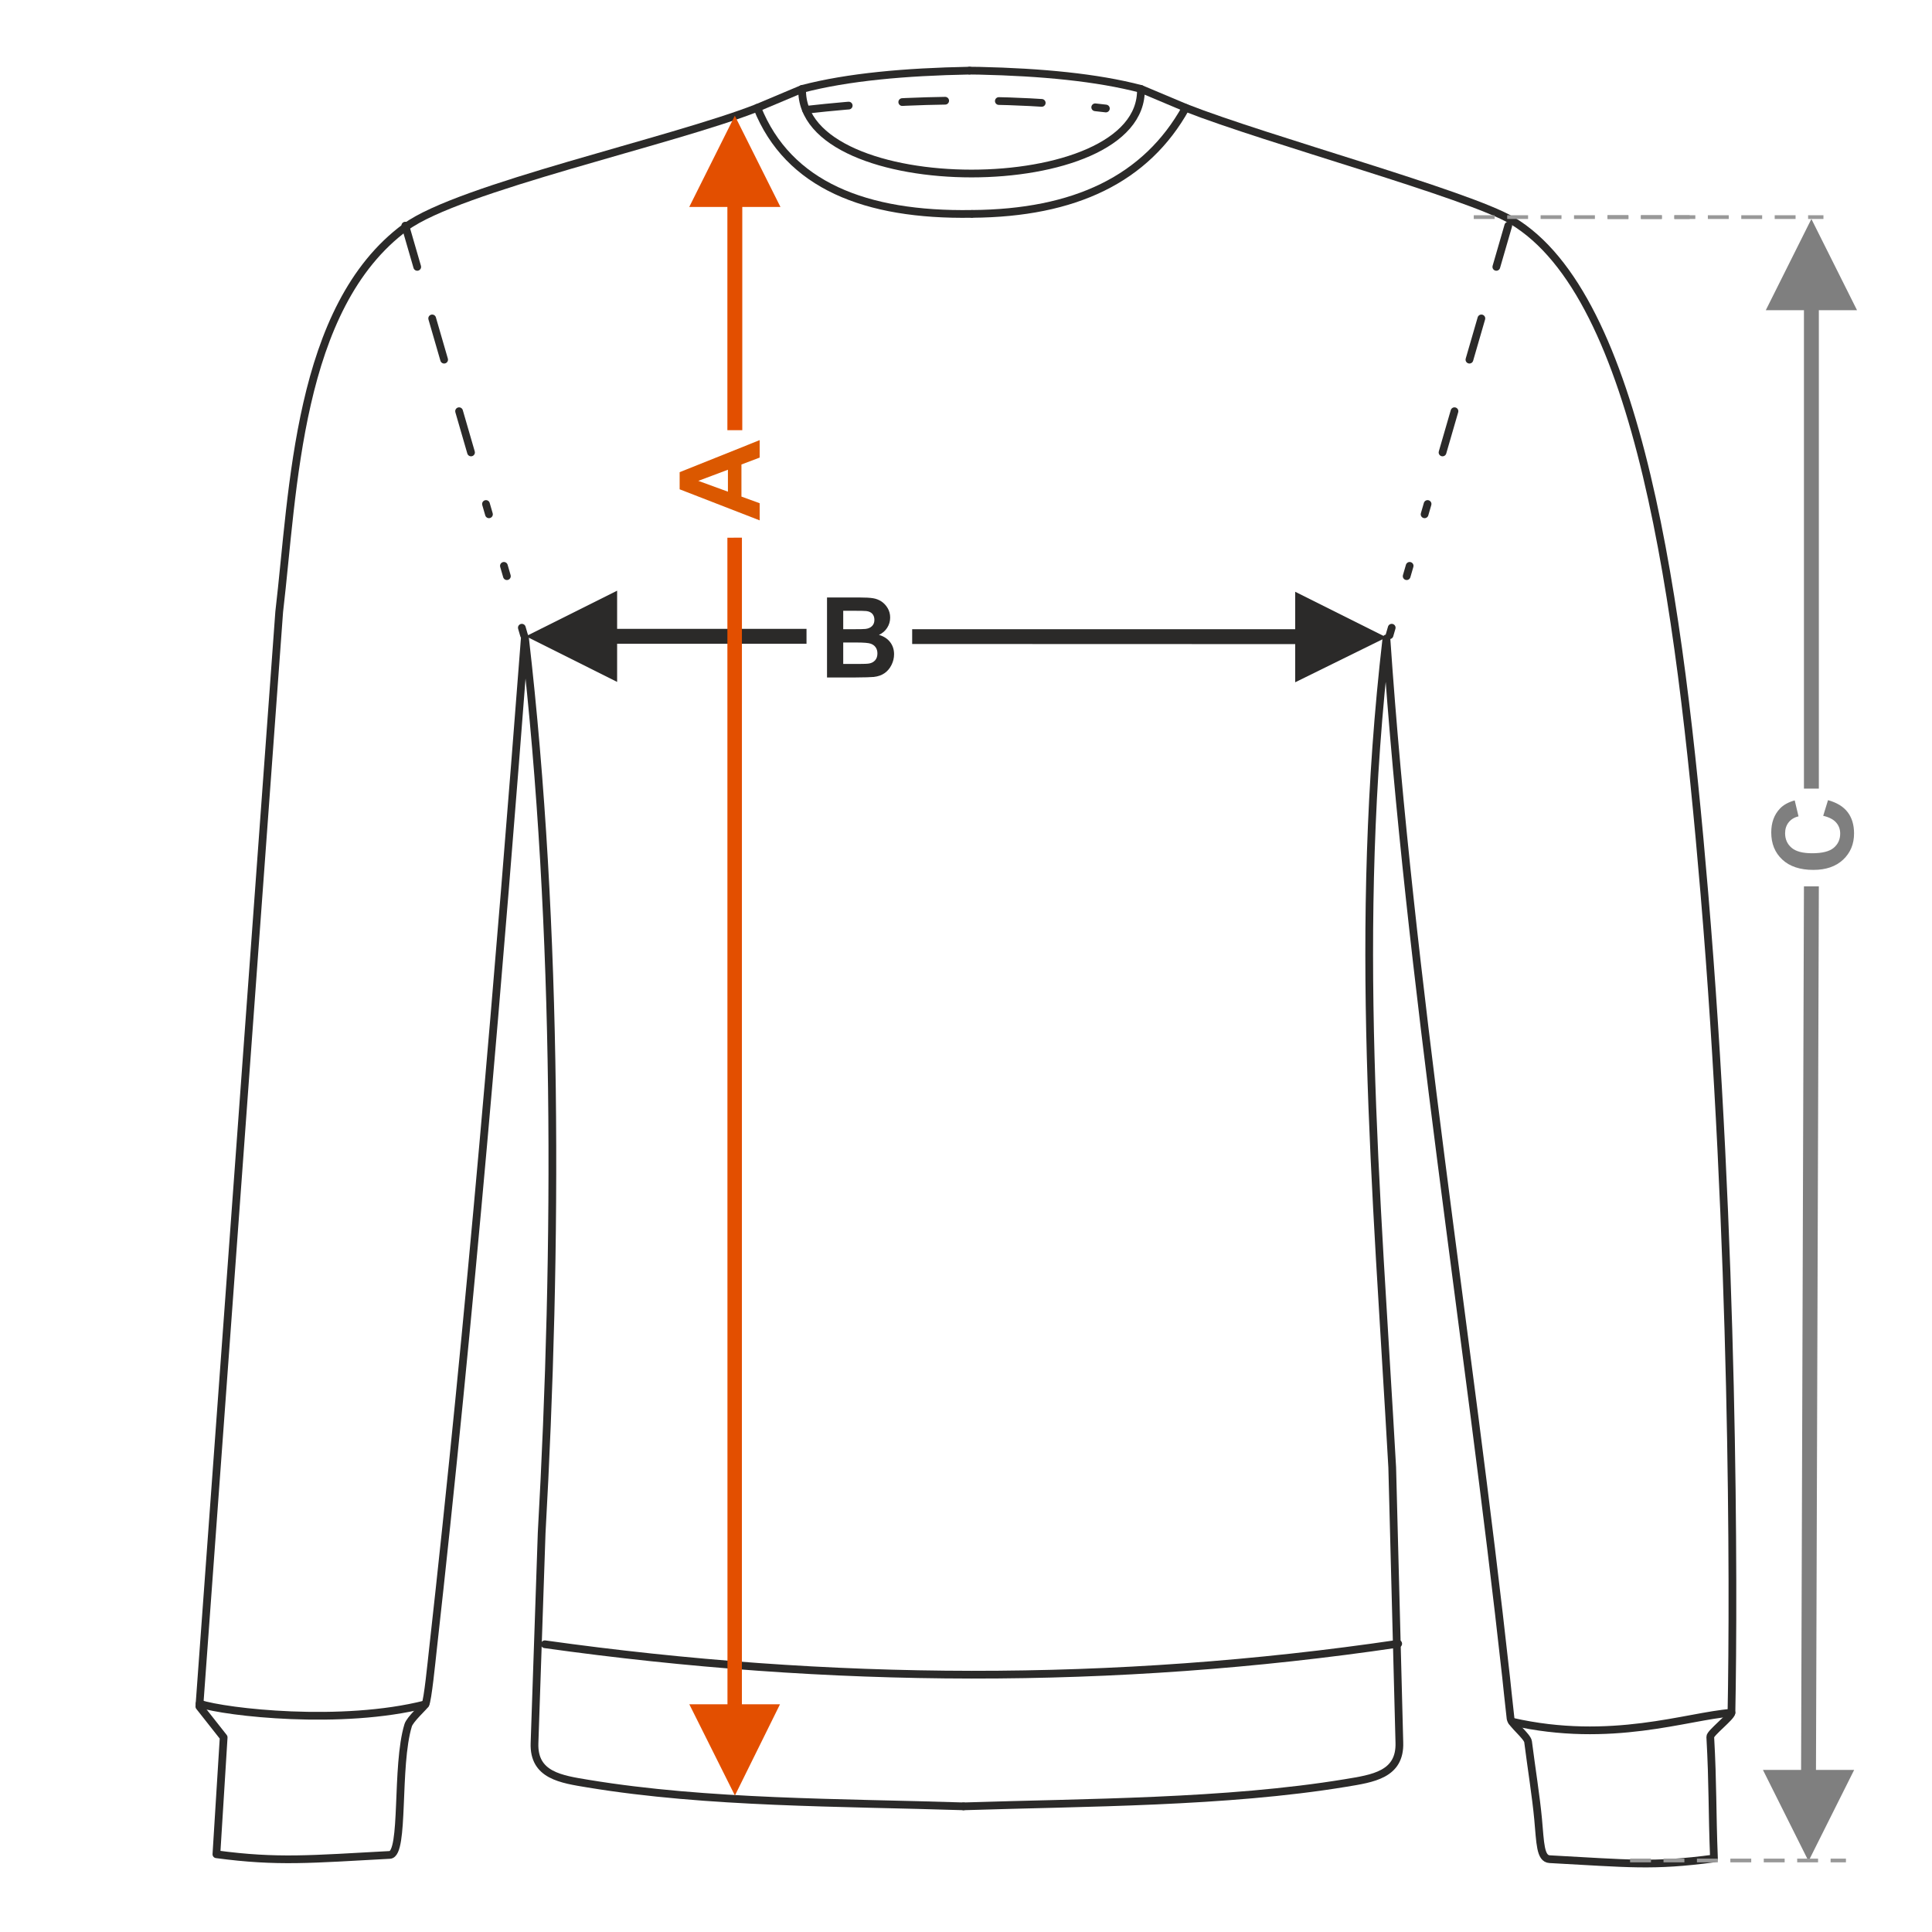 <?xml version="1.0" encoding="UTF-8"?>
<!DOCTYPE svg PUBLIC "-//W3C//DTD SVG 1.1//EN" "http://www.w3.org/Graphics/SVG/1.1/DTD/svg11.dtd">
<!-- Creator: CorelDRAW 2017 -->
<svg xmlns="http://www.w3.org/2000/svg" xml:space="preserve" width="1000px" height="1000px" version="1.1" style="shape-rendering:geometricPrecision; text-rendering:geometricPrecision; image-rendering:optimizeQuality; fill-rule:evenodd; clip-rule:evenodd"
viewBox="0 0 1000 1000"
 xmlns:xlink="http://www.w3.org/1999/xlink">
 <defs>
  <style type="text/css">
   <![CDATA[
    .str0 {stroke:#2B2A29;stroke-width:4;stroke-linecap:round;stroke-linejoin:round;stroke-miterlimit:22.926}
    .str1 {stroke:#2B2A29;stroke-width:4;stroke-linecap:round;stroke-linejoin:round;stroke-miterlimit:22.926;stroke-dasharray:22.224 27.78 22.224 27.78 22.224 27.78 5.556 27.78 5.556 27.78}
    .fil1 {fill:none}
    .fil4 {fill:none;fill-rule:nonzero}
    .fil0 {fill:#2B2A29;fill-rule:nonzero}
    .fil3 {fill:#7F7F7F;fill-rule:nonzero}
    .fil6 {fill:#999999;fill-rule:nonzero}
    .fil2 {fill:#DB5800;fill-rule:nonzero}
    .fil5 {fill:#E34F00;fill-rule:nonzero}
   ]]>
  </style>
 </defs>
 <g id="Ebene_x0020_1">
  <path class="fil0" d="M428.062 309.249l16.562 0c3.288,0 5.727,0.136 7.337,0.405 1.62,0.28 3.056,0.849 4.329,1.707 1.272,0.868 2.333,2.014 3.182,3.451 0.848,1.437 1.272,3.056 1.272,4.84 0,1.928 -0.52,3.712 -1.562,5.322 -1.041,1.619 -2.458,2.824 -4.242,3.634 2.517,0.742 4.444,1.996 5.804,3.77 1.35,1.774 2.024,3.856 2.024,6.256 0,1.89 -0.433,3.722 -1.311,5.505 -0.877,1.784 -2.073,3.21 -3.596,4.28 -1.513,1.061 -3.384,1.717 -5.611,1.967 -1.388,0.145 -4.752,0.241 -10.084,0.28l-14.104 0 0 -41.417zm8.388 6.884l0 9.544 5.475 0c3.249,0 5.273,-0.048 6.064,-0.144 1.427,-0.164 2.555,-0.656 3.375,-1.476 0.819,-0.819 1.224,-1.889 1.224,-3.219 0,-1.282 -0.357,-2.314 -1.061,-3.115 -0.703,-0.8 -1.755,-1.282 -3.143,-1.445 -0.829,-0.097 -3.21,-0.145 -7.134,-0.145l-4.8 0zm0 16.427l0 11.107 7.751 0c3.008,0 4.926,-0.087 5.736,-0.251 1.243,-0.231 2.256,-0.781 3.036,-1.658 0.781,-0.887 1.177,-2.054 1.177,-3.528 0,-1.254 -0.299,-2.305 -0.907,-3.172 -0.597,-0.868 -1.475,-1.505 -2.612,-1.899 -1.138,-0.395 -3.615,-0.599 -7.423,-0.599l-6.758 0z"/>
  <rect class="fil1" x="-0.001" y="-0.001" width="1000.002" height="1000.002"/>
  <polygon class="fil0" points="670.39,325.677 477.942,325.692 472.138,325.678 472.138,333.327 670.39,333.39 670.39,353.149 717.606,329.898 670.39,306.297 "/>
  <path class="fil2" d="M393.2 227.808l0 9.034 -9.429 3.576 0 16.612 9.429 3.441 0 8.87 -41.417 -16.081 0 -8.86 41.417 -16.592zm-16.428 15.329l-15.329 5.756 15.329 5.592 0 -11.348z"/>
  <polygon class="fil0" points="272.208,329.338 319.424,305.738 319.424,325.482 417.45,325.482 417.45,333.194 319.424,333.194 319.424,352.954 "/>
  <polygon class="fil3" points="933.717,160.555 933.717,408.183 941.43,408.183 941.43,160.555 961.189,160.555 937.573,113.339 913.973,160.555 "/>
  <path class="fil3" d="M943.689 422.262l2.487 -8.098c4.56,1.243 7.944,3.316 10.162,6.208 2.208,2.892 3.316,6.556 3.316,11 0,5.505 -1.88,10.026 -5.64,13.574 -3.76,3.538 -8.898,5.312 -15.425,5.312 -6.893,0 -12.254,-1.783 -16.071,-5.341 -3.818,-3.557 -5.727,-8.242 -5.727,-14.046 0,-5.071 1.504,-9.188 4.503,-12.35 1.774,-1.89 4.318,-3.297 7.644,-4.242l1.967 8.272c-2.14,0.491 -3.837,1.513 -5.08,3.065 -1.244,1.563 -1.861,3.452 -1.861,5.67 0,3.075 1.099,5.572 3.307,7.481 2.198,1.918 5.765,2.872 10.701,2.872 5.226,0 8.956,-0.944 11.174,-2.824 2.226,-1.89 3.335,-4.339 3.335,-7.356 0,-2.227 -0.704,-4.146 -2.12,-5.746 -1.418,-1.601 -3.635,-2.757 -6.672,-3.451z"/>
  <polygon class="fil3" points="936.093,963.32 912.493,916.104 932.237,916.104 933.717,458.775 941.43,458.775 939.95,916.104 959.709,916.104 "/>
  <path class="fil4 str0" d="M501.828 36.559c1.004,0.019 4.065,0.04 5.062,0.063 32.122,0.73 60.791,3.421 83.64,9.408l23.228 9.78c41.984,16.493 146.138,44.819 168.839,58.329 65.967,39.262 86.78,196.832 99.577,348.157 15.228,180.078 15.321,358.885 14.025,424.212 -0.04,2.093 -11.076,10.53 -10.967,12.49 1.385,24.749 0.931,38.123 1.917,62.937 -31.767,4.259 -44.342,2.55 -85.049,0.374 -4.941,-0.265 -4.83,-8.374 -5.984,-20.817 -1.059,-11.427 -3.494,-26.639 -5.188,-39.991 -0.355,-2.808 -8.752,-9.321 -9.055,-11.915 -1.141,-9.804 -1.905,-17.768 -2.321,-21.463 -19.55,-177.587 -49.82,-359.299 -61.945,-537.685 -17.516,151.554 -5.213,282.72 3.001,429.068l3.697 142.401c0.567,16.686 -13.741,18.638 -27.863,20.968 -61.911,10.212 -134.446,10.041 -197.735,12.082"/>
  <path class="fil4 str0" d="M782.589 891.123c51.311,11.691 90.66,-2.911 113.61,-4.615"/>
  <path class="fil4 str0" d="M590.53 46.03c1.515,58.383 -176.86,58.382 -175.344,0"/>
  <path class="fil4 str0" d="M503.206 110.71c53.075,-0.389 90.078,-17.998 110.552,-54.9"/>
  <path class="fil4 str0" d="M501.828 36.559c-33.339,0.63 -63.084,3.297 -86.642,9.471l-23.228 9.78c-44.205,17.366 -154.446,41.388 -182.019,61.708 -56.2,41.418 -57.959,135.856 -65.424,199.183l-41.329 566.591 12.585 15.957 -3.763 60.519c31.767,4.258 49.06,2.511 89.767,0.334 7.728,-0.412 3.03,-46.004 9.484,-67.091 0.944,-3.087 7.839,-9.259 8.922,-10.866 1.189,-1.764 3.276,-22.8 3.756,-27.085 19.485,-174.167 34.254,-349.649 47.745,-525.329 17.516,151.554 16.89,317.377 8.678,463.725l-3.697 108.815c-0.567,16.686 13.74,18.638 27.864,20.966 61.911,10.213 130.891,9.679 194.18,11.72"/>
  <path class="fil4 str0" d="M502.93 110.709c-54.895,0.911 -94.931,-14.831 -110.972,-54.899"/>
  <path class="fil4 str0" d="M220.181 882.145c-43.377,11.004 -102.951,4.186 -116.89,-0.298"/>
  <path class="fil4 str0" d="M281.998 851.066c147.256,20.612 294.454,21.482 441.712,-0.288"/>
  <path class="fil4 str1" d="M417.173 56.833c54.275,-6.15 111.851,-6.998 170.039,1.199"/>
  <line class="fil4 str1" x1="209.77" y1="116.788" x2="271.23" y2= "328.786" />
  <line class="fil4 str1" x1="780.683" y1="116.788" x2="719.222" y2= "328.786" />
  <polygon class="fil5" points="380.393,929.356 356.793,882.14 376.537,882.14 376.494,278.309 384.018,278.303 384.008,882.14 403.722,882.14 "/>
  <polygon class="fil5" points="376.49,107.129 376.494,222.661 384.207,222.661 384.203,107.129 403.962,107.129 380.346,59.913 356.746,107.129 "/>
  <path class="fil6" d="M874.542 111.41l-7.937 0 0 1.929 7.937 0 0 -1.929zm-14.424 0l0 1.929 -10.811 0 0 -1.929 10.811 0zm-17.298 0l0 1.929 -10.811 0 0 -1.929 10.811 0zm-17.297 0l0 1.929 -10.811 0 0 -1.929 10.811 0zm-17.297 0l0 1.929 -10.811 0 0 -1.929 10.811 0zm-17.298 0l0 1.929 -10.811 0 0 -1.929 10.811 0zm-17.298 0l0 1.929 -10.811 0 0 -1.929 10.811 0z"/>
  <path class="fil6" d="M943.813 111.41l-7.938 0 0 1.929 7.938 0 0 -1.929zm-14.424 0l0 1.929 -10.811 0 0 -1.929 10.811 0zm-17.298 0l0 1.929 -10.811 0 0 -1.929 10.811 0zm-17.297 0l0 1.929 -10.811 0 0 -1.929 10.811 0zm-17.297 0l0 1.929 -10.811 0 0 -1.929 10.811 0zm-17.298 0l0 1.929 -10.811 0 0 -1.929 10.811 0zm-17.298 0l0 1.929 -10.811 0 0 -1.929 10.811 0z"/>
  <path class="fil6" d="M955.454 962.018l-7.938 0 0 1.928 7.938 0 0 -1.928zm-14.424 0l0 1.928 -10.811 0 0 -1.928 10.811 0zm-17.298 0l0 1.928 -10.811 0 0 -1.928 10.811 0zm-17.297 0l0 1.928 -10.811 0 0 -1.928 10.811 0zm-17.297 0l0 1.928 -10.811 0 0 -1.928 10.811 0zm-17.298 0l0 1.928 -10.811 0 0 -1.928 10.811 0zm-17.298 0l0 1.928 -10.811 0 0 -1.928 10.811 0z"/>
 </g>
</svg>
